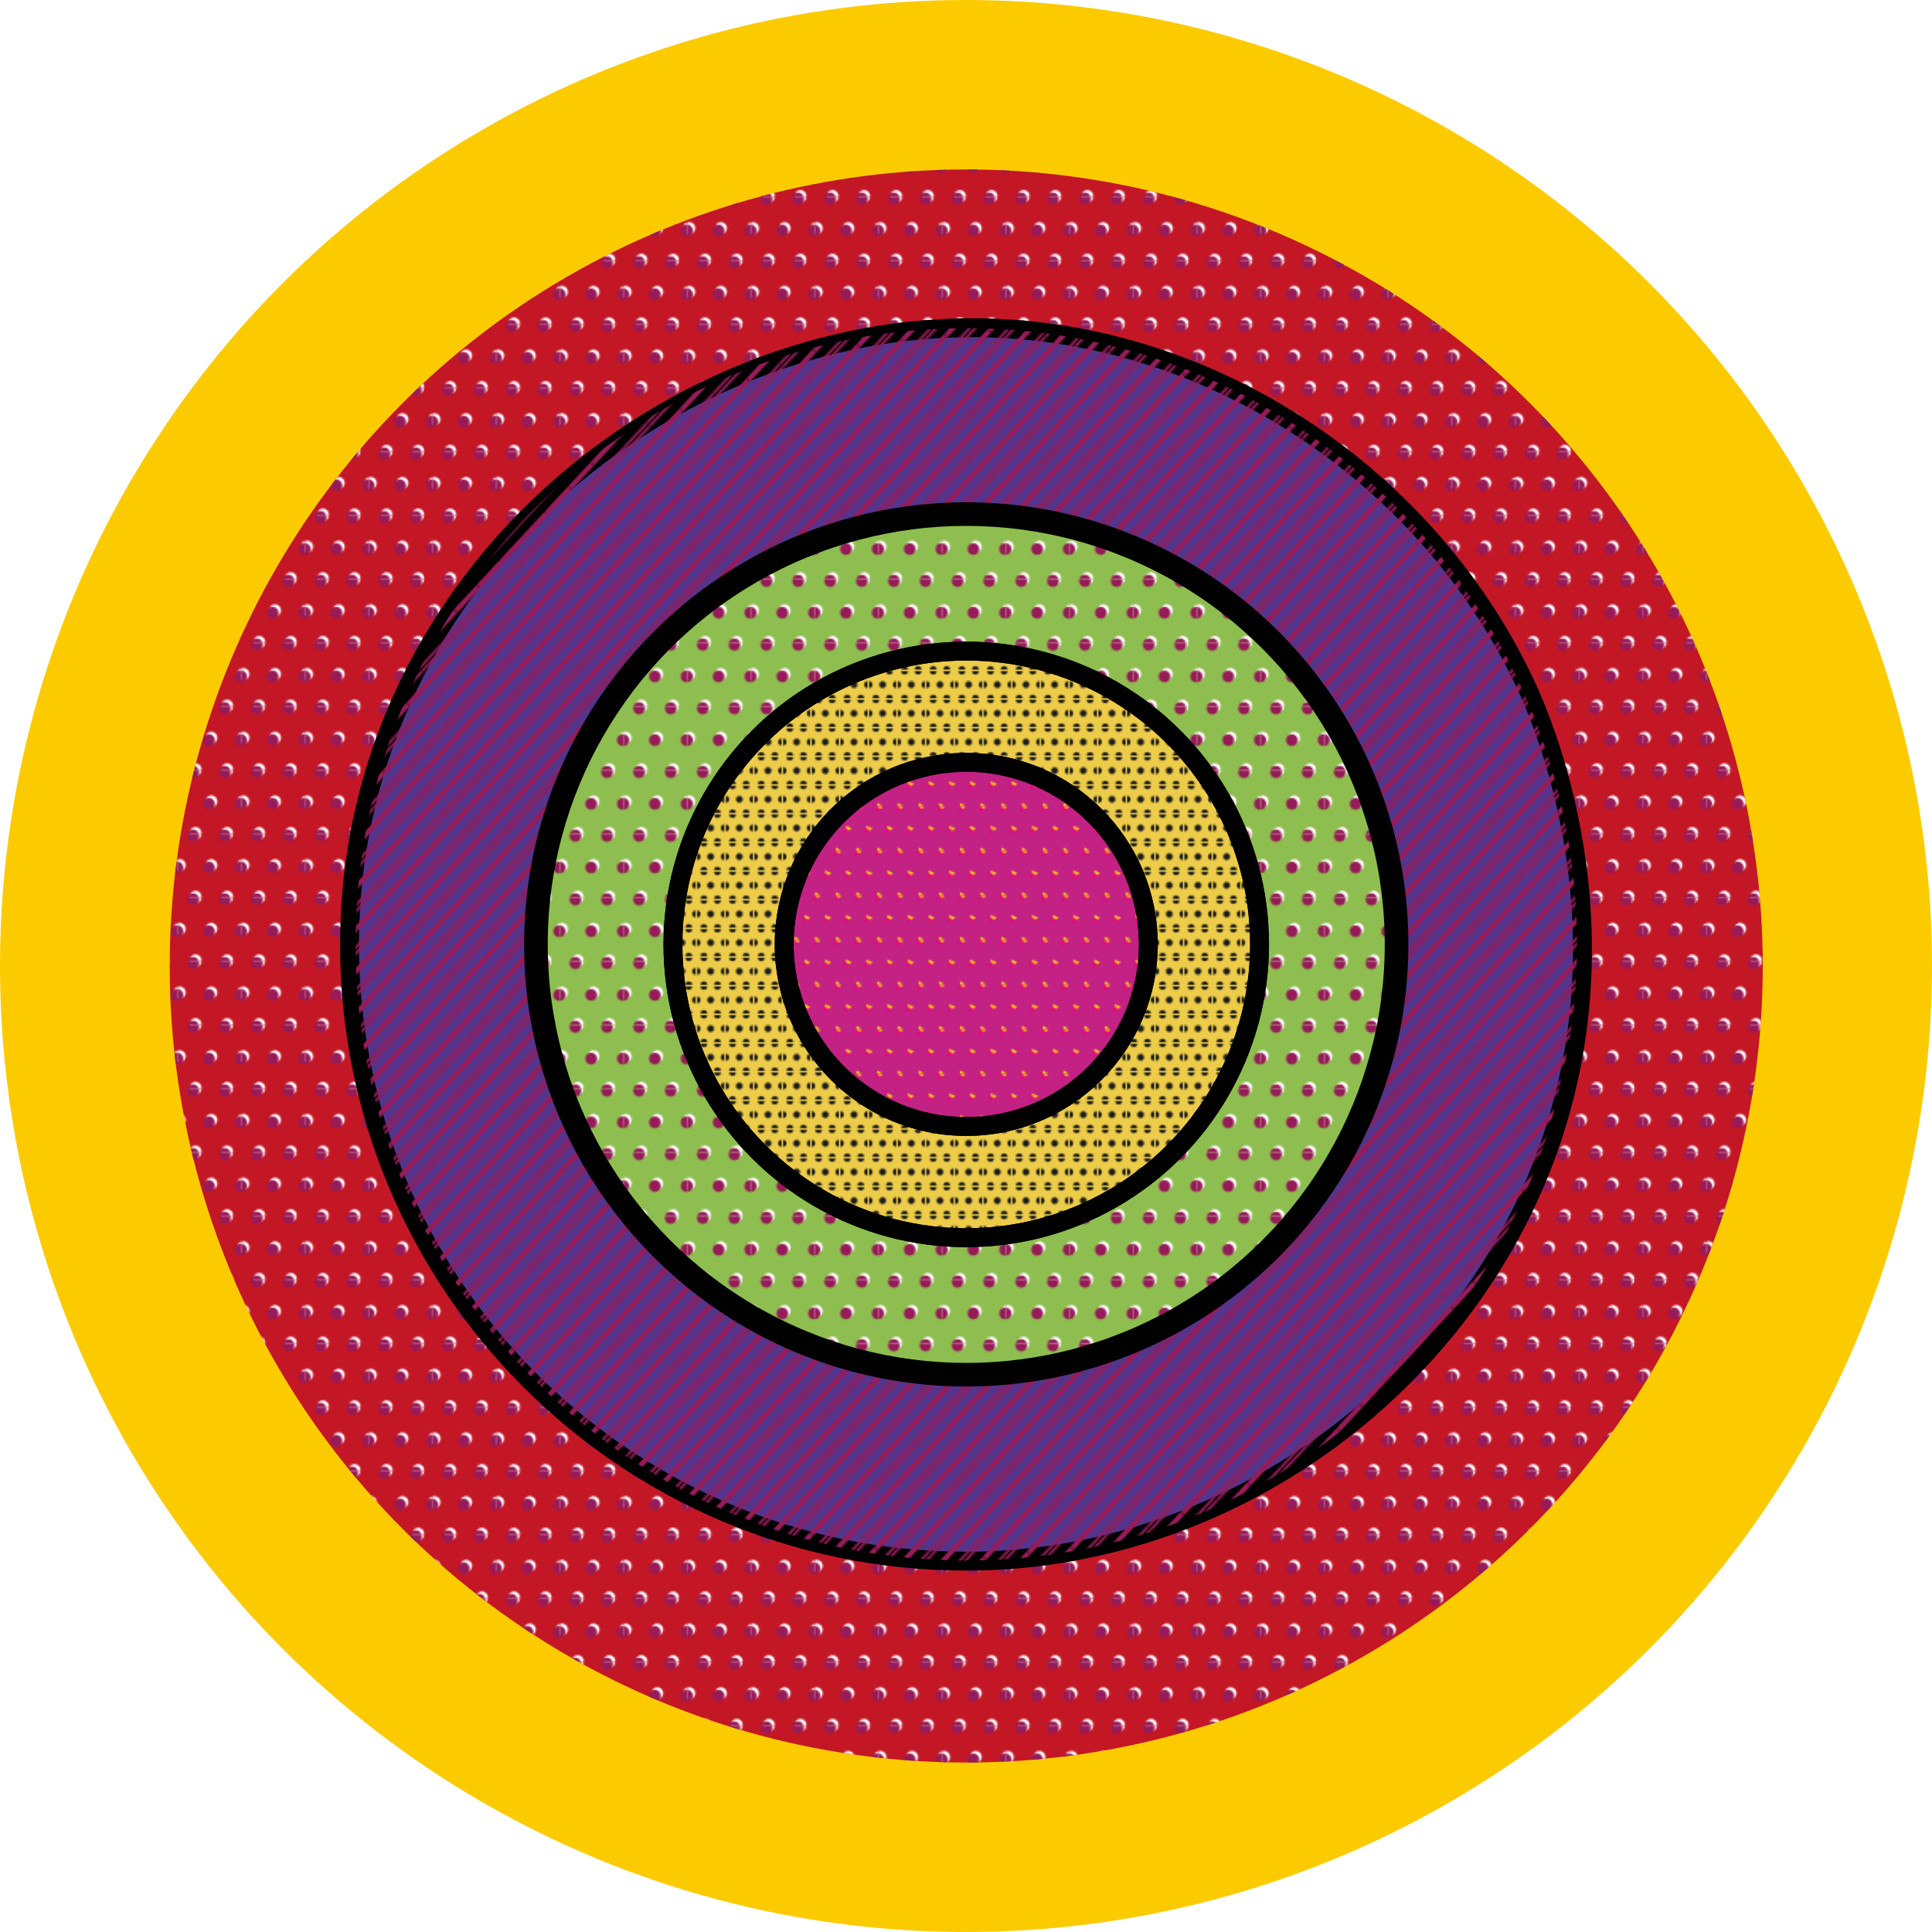 <?xml version="1.0" encoding="UTF-8"?> <svg xmlns="http://www.w3.org/2000/svg" xmlns:xlink="http://www.w3.org/1999/xlink" viewBox="0 0 1334.52 1334.52"> <defs> <style>.cls-1,.cls-2{fill:none;}.cls-1{clip-rule:evenodd;}.cls-3{fill:#1d1d1b;}.cls-4{fill:#fff;}.cls-16,.cls-17,.cls-21,.cls-22,.cls-4{fill-rule:evenodd;}.cls-5{clip-path:url(#clip-path);}.cls-6{fill:#961b58;}.cls-7{clip-path:url(#clip-path-2);}.cls-8{clip-path:url(#clip-path-3);}.cls-9{clip-path:url(#clip-path-4);}.cls-10{clip-path:url(#clip-path-5);}.cls-11{clip-path:url(#clip-path-6);}.cls-12{clip-path:url(#clip-path-7);}.cls-13{clip-path:url(#clip-path-8);}.cls-14{clip-path:url(#clip-path-9);}.cls-15{clip-path:url(#clip-path-10);}.cls-16{fill:#ffed00;}.cls-17{fill:#e4097e;}.cls-18{fill:#fbcb00;}.cls-19{fill:#c41725;}.cls-20,.cls-24{fill:url(#круги_безумные_3);}.cls-21{fill:#55348b;}.cls-21,.cls-22,.cls-23,.cls-24,.cls-25,.cls-26,.cls-27,.cls-28{stroke:#010101;stroke-miterlimit:10;}.cls-21,.cls-23,.cls-25,.cls-26,.cls-27,.cls-28{stroke-width:13.05px;}.cls-22{stroke-width:0.82px;fill:url(#полоски_3);}.cls-23{fill:#8ebe4f;}.cls-24{stroke-width:16.31px;}.cls-25{fill:#edcc49;}.cls-26{fill:url(#горох2_2);}.cls-27{fill:#c32183;}.cls-28{fill:url(#треугольники_5);}</style> <clipPath id="clip-path"> <path class="cls-1" d="M29,36.73a3.71,3.71,0,1,0,3.71,3.7A3.7,3.7,0,0,0,29,36.73Z"></path> </clipPath> <clipPath id="clip-path-2"> <path class="cls-1" d="M9.17,36.73a3.71,3.71,0,1,0,3.7,3.7,3.7,3.7,0,0,0-3.7-3.7Z"></path> </clipPath> <clipPath id="clip-path-3"> <path class="cls-1" d="M38.94,16.89a3.71,3.71,0,1,0,3.7,3.7,3.71,3.71,0,0,0-3.7-3.7Z"></path> </clipPath> <clipPath id="clip-path-4"> <path class="cls-1" d="M19.09,16.89a3.71,3.71,0,1,0,3.71,3.7,3.7,3.7,0,0,0-3.71-3.7Z"></path> </clipPath> <clipPath id="clip-path-5"> <path class="cls-1" d="M-.75,16.89a3.7,3.7,0,0,0-3.7,3.7A3.71,3.71,0,0,0-.75,24.3,3.7,3.7,0,0,0,3,20.59a3.7,3.7,0,0,0-3.7-3.7Z"></path> </clipPath> <clipPath id="clip-path-6"> <path class="cls-1" d="M29-2.95A3.7,3.7,0,1,0,32.72.75,3.7,3.7,0,0,0,29-2.95Z"></path> </clipPath> <clipPath id="clip-path-7"> <path class="cls-1" d="M9.17-2.95a3.7,3.7,0,0,0,0,7.4,3.69,3.69,0,0,0,3.7-3.7,3.69,3.69,0,0,0-3.7-3.7Z"></path> </clipPath> <clipPath id="clip-path-8"> <rect class="cls-2" x="15.45" width="3.13" height="20.88"></rect> </clipPath> <clipPath id="clip-path-9"> <rect class="cls-2" x="6.94" width="3.13" height="20.88"></rect> </clipPath> <clipPath id="clip-path-10"> <rect class="cls-2" x="-1.56" width="3.13" height="20.88"></rect> </clipPath> <pattern id="круги_безумные_3" data-name="круги безумные 3" width="39.69" height="39.69" patternTransform="translate(-8.65 48.58) scale(1.1)" patternUnits="userSpaceOnUse" viewBox="0 0 39.69 39.69"> <rect class="cls-2" width="39.69" height="39.69"></rect> <path class="cls-4" d="M30.51,35.23a3.71,3.71,0,1,0,3.71,3.7,3.7,3.7,0,0,0-3.71-3.7Z"></path> <g class="cls-5"> <rect class="cls-2" x="25.76" y="7.68" width="39" height="39"></rect> <rect class="cls-6" x="25.76" y="7.68" width="39" height="39"></rect> <rect class="cls-2" x="-13.24" y="7.68" width="39" height="39"></rect> <rect class="cls-6" x="-13.24" y="7.68" width="39" height="39"></rect> </g> <path class="cls-4" d="M10.67,35.23a3.71,3.71,0,1,0,3.7,3.7,3.7,3.7,0,0,0-3.7-3.7Z"></path> <g class="cls-7"> <rect class="cls-2" x="5.92" y="7.68" width="39" height="39"></rect> <rect class="cls-6" x="5.92" y="7.68" width="39" height="39"></rect> <rect class="cls-2" x="-33.08" y="7.68" width="39" height="39"></rect> <rect class="cls-6" x="-33.08" y="7.68" width="39" height="39"></rect> </g> <path class="cls-4" d="M40.44,15.39a3.71,3.71,0,1,0,3.7,3.7,3.71,3.71,0,0,0-3.7-3.7Z"></path> <g class="cls-8"> <rect class="cls-2" x="35.69" y="-12.16" width="39" height="39"></rect> <rect class="cls-6" x="35.69" y="-12.16" width="39" height="39"></rect> <rect class="cls-2" x="-3.31" y="-12.16" width="39" height="39"></rect> <rect class="cls-6" x="-3.31" y="-12.16" width="39" height="39"></rect> </g> <path class="cls-4" d="M20.59,15.39a3.71,3.71,0,1,0,3.71,3.7,3.7,3.7,0,0,0-3.71-3.7Z"></path> <g class="cls-9"> <rect class="cls-2" x="15.84" y="-12.16" width="39" height="39"></rect> <rect class="cls-6" x="15.84" y="-12.16" width="39" height="39"></rect> <rect class="cls-2" x="-23.16" y="-12.16" width="39" height="39"></rect> <rect class="cls-6" x="-23.16" y="-12.16" width="39" height="39"></rect> </g> <path class="cls-4" d="M.75,15.39a3.71,3.71,0,1,0,3.7,3.7,3.7,3.7,0,0,0-3.7-3.7Z"></path> <g class="cls-10"> <rect class="cls-2" x="-4" y="-12.16" width="39" height="39"></rect> <rect class="cls-6" x="-4" y="-12.16" width="39" height="39"></rect> </g> <path class="cls-4" d="M30.51-4.45a3.7,3.7,0,0,0-3.7,3.7A3.7,3.7,0,0,0,30.51,3a3.7,3.7,0,0,0,3.71-3.7,3.7,3.7,0,0,0-3.71-3.7Z"></path> <g class="cls-11"> <rect class="cls-2" x="25.76" y="-32" width="39" height="39"></rect> <rect class="cls-6" x="25.76" y="-32" width="39" height="39"></rect> <rect class="cls-2" x="-13.24" y="-32" width="39" height="39"></rect> <rect class="cls-6" x="-13.24" y="-32" width="39" height="39"></rect> </g> <path class="cls-4" d="M10.67-4.45A3.7,3.7,0,0,0,7-.75,3.7,3.7,0,0,0,10.67,3a3.69,3.69,0,0,0,3.7-3.7,3.69,3.69,0,0,0-3.7-3.7Z"></path> <g class="cls-12"> <rect class="cls-2" x="5.92" y="-32" width="39" height="39"></rect> <rect class="cls-6" x="5.92" y="-32" width="39" height="39"></rect> <rect class="cls-2" x="-33.08" y="-32" width="39" height="39"></rect> <rect class="cls-6" x="-33.08" y="-32" width="39" height="39"></rect> </g> </pattern> <pattern id="полоски_3" data-name="полоски 3" width="17.01" height="20.87" patternTransform="translate(20.23 85.35) rotate(42.86) scale(1.1)" patternUnits="userSpaceOnUse" viewBox="0 0 17.01 20.88"> <rect class="cls-2" width="17.01" height="20.88"></rect> <g class="cls-13"> <rect class="cls-2" x="-0.99" y="-38.56" width="39" height="39"></rect> <rect class="cls-6" x="-0.99" y="-38.56" width="39" height="39"></rect> <rect class="cls-2" x="-0.99" y="0.44" width="39" height="39"></rect> <rect class="cls-6" x="-0.99" y="0.44" width="39" height="39"></rect> </g> <g class="cls-14"> <rect class="cls-2" x="-9.5" y="-38.56" width="39" height="39"></rect> <rect class="cls-6" x="-9.5" y="-38.56" width="39" height="39"></rect> <rect class="cls-2" x="-9.5" y="0.44" width="39" height="39"></rect> <rect class="cls-6" x="-9.5" y="0.44" width="39" height="39"></rect> </g> <g class="cls-15"> <rect class="cls-2" x="-18" y="-38.56" width="39" height="39"></rect> <rect class="cls-6" x="-18" y="-38.56" width="39" height="39"></rect> <rect class="cls-2" x="-18" y="0.44" width="39" height="39"></rect> <rect class="cls-6" x="-18" y="0.44" width="39" height="39"></rect> </g> </pattern> <pattern id="горох2_2" data-name="горох2 2" width="17.01" height="17.01" patternTransform="translate(6.34 8.18) scale(1.1)" patternUnits="userSpaceOnUse" viewBox="0 0 17.01 17.01"> <rect class="cls-2" width="17.01" height="17.01"></rect> <circle class="cls-3" cx="12.76" cy="17.01" r="2.16"></circle> <circle class="cls-3" cx="4.25" cy="17.01" r="2.16"></circle> <circle class="cls-3" cx="17.01" cy="8.5" r="2.16"></circle> <circle class="cls-3" cx="8.5" cy="8.5" r="2.16"></circle> <circle class="cls-3" cy="8.5" r="2.16"></circle> <circle class="cls-3" cx="12.76" r="2.16"></circle> <circle class="cls-3" cx="4.25" r="2.16"></circle> </pattern> <pattern id="треугольники_5" data-name="треугольники 5" width="25.74" height="27.46" patternTransform="translate(28.5 33.84) scale(1.1)" patternUnits="userSpaceOnUse" viewBox="0 0 25.74 27.46"> <rect class="cls-2" width="25.74" height="27.46"></rect> <polygon class="cls-16" points="21.27 27.46 19.56 26.47 17.84 25.48 17.84 27.46 17.84 29.44 19.56 28.45 21.27 27.46 21.27 27.46"></polygon> <polygon class="cls-17" points="20.34 28.73 18.62 27.74 16.91 26.75 16.91 28.73 16.91 30.71 18.62 29.72 20.34 28.73 20.34 28.73"></polygon> <polygon class="cls-16" points="8.4 27.46 6.69 26.47 4.97 25.48 4.97 27.46 4.97 29.44 6.69 28.45 8.4 27.46 8.4 27.46"></polygon> <polygon class="cls-17" points="7.46 28.73 5.75 27.74 4.03 26.75 4.03 28.73 4.03 30.71 5.75 29.72 7.46 28.73 7.46 28.73"></polygon> <polygon class="cls-16" points="27.71 13.73 25.99 12.74 24.28 11.75 24.28 13.73 24.28 15.71 25.99 14.72 27.71 13.73 27.71 13.73"></polygon> <polygon class="cls-17" points="26.77 15 25.06 14.01 23.34 13.02 23.34 15 23.34 16.98 25.06 15.99 26.77 15 26.77 15"></polygon> <polygon class="cls-16" points="14.84 13.73 13.12 12.74 11.41 11.75 11.41 13.73 11.41 15.71 13.12 14.72 14.84 13.73 14.84 13.73"></polygon> <polygon class="cls-17" points="13.9 15 12.18 14.01 10.47 13.02 10.47 15 10.47 16.98 12.18 15.99 13.9 15 13.9 15"></polygon> <polygon class="cls-16" points="1.97 13.73 0.25 12.74 -1.47 11.75 -1.47 13.73 -1.47 15.71 0.25 14.72 1.97 13.73 1.97 13.73"></polygon> <polygon class="cls-17" points="1.03 15 -0.69 14.01 -2.4 13.02 -2.4 15 -2.4 16.98 -0.69 15.99 1.03 15 1.03 15"></polygon> <polygon class="cls-16" points="21.27 0 19.56 -0.99 17.84 -1.98 17.84 0 17.84 1.98 19.56 0.99 21.27 0 21.27 0"></polygon> <polygon class="cls-17" points="20.34 1.26 18.62 0.28 16.91 -0.71 16.91 1.26 16.91 3.25 18.62 2.26 20.34 1.26 20.34 1.26"></polygon> <polygon class="cls-16" points="8.4 0 6.69 -0.99 4.97 -1.98 4.97 0 4.97 1.98 6.69 0.99 8.4 0 8.4 0"></polygon> <polygon class="cls-17" points="7.46 1.26 5.75 0.28 4.03 -0.71 4.03 1.26 4.03 3.25 5.75 2.26 7.46 1.26 7.46 1.26"></polygon> </pattern> </defs> <title>Ресурс 2</title> <g id="Слой_2" data-name="Слой 2"> <g id="картинки"> <circle class="cls-18" cx="667.26" cy="667.26" r="667.26"></circle> <circle class="cls-19" cx="667.43" cy="667.26" r="550.2"></circle> <circle class="cls-20" cx="667.43" cy="667.26" r="550.2"></circle> <path class="cls-21" d="M1053.46,472c9.85,20.84,77.33,170,10.3,336.87-63.27,157.5-222.29,269.5-396.33,269.5-235.27,0-426-190.73-426-426,0-244.51,210.55-423.83,426-426C830.64,224.71,984,324.86,1053.46,472Z"></path> <path class="cls-22" d="M1089.7,652.33a433.62,433.62,0,0,1-4.16,60c-1.6,11.47-11.84,57.14-15.38,68.45-54,172.48-213.9,297.52-402.73,297.52-233.21,0-422.27-190.73-422.27-426s189.06-426,422.27-426S1089.7,417.06,1089.7,652.33Z"></path> <circle class="cls-23" cx="667.43" cy="652.34" r="297.24"></circle> <circle class="cls-24" cx="667.43" cy="652.34" r="297.24"></circle> <circle class="cls-25" cx="667.43" cy="652.34" r="202.6"></circle> <circle class="cls-26" cx="667.43" cy="652.34" r="202.6"></circle> <circle class="cls-27" cx="667.43" cy="652.34" r="125.76"></circle> <circle class="cls-28" cx="667.43" cy="652.34" r="125.76"></circle> </g> </g> </svg> 